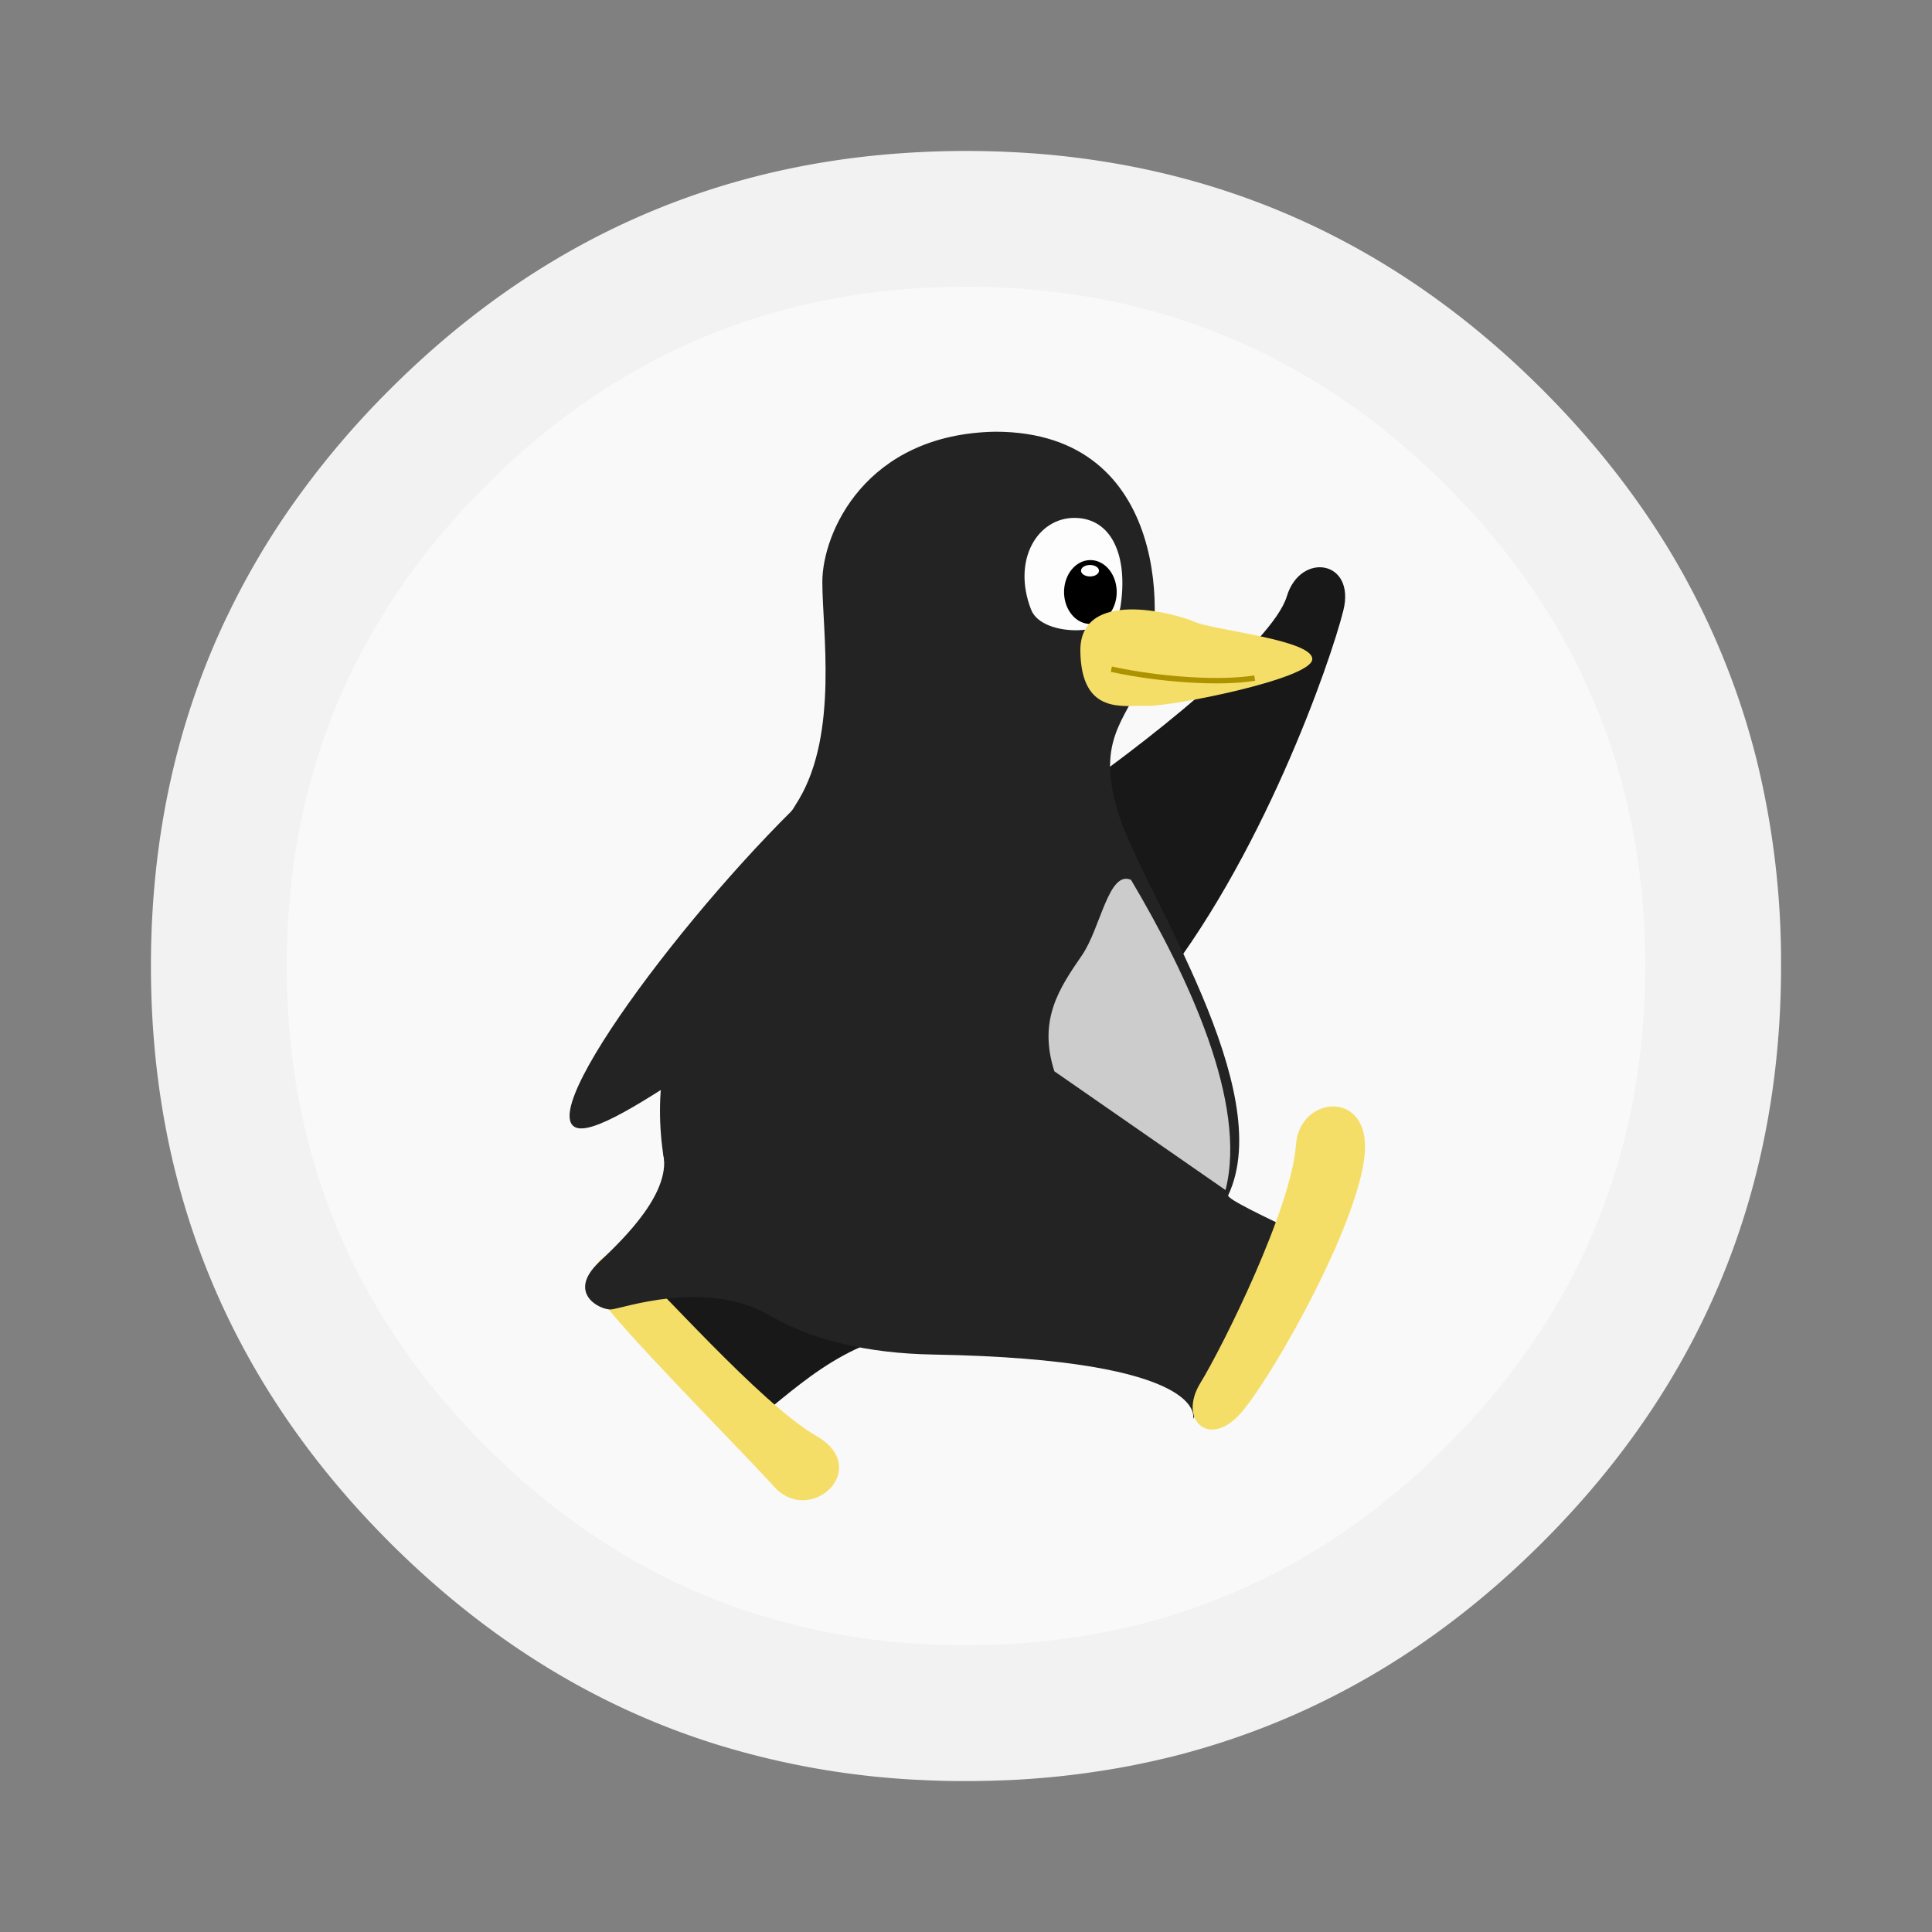 <svg xmlns="http://www.w3.org/2000/svg" width="64" height="64" image-rendering="optimizeSpeed"><rect width="100%" height="100%" fill="#808080" stroke="none"/><defs><linearGradient id="a" x1="-20.542" x2="-23.085" y1="40.856" y2="43.297" gradientTransform="translate(130.67 12.607) scale(1.914)" gradientUnits="userSpaceOnUse"><stop offset="0" stop-color="#a9a9a9"/><stop offset="1" stop-color="#a9a9a9" stop-opacity="0"/></linearGradient><linearGradient id="b" x1="-46.135" x2="-43.234" y1="23.19" y2="22.645" gradientTransform="translate(130.67 12.607) scale(1.914)" gradientUnits="userSpaceOnUse"><stop offset="0" stop-color="#232323"/><stop offset="1" stop-color="#232323" stop-opacity="0"/></linearGradient></defs><path fill="#f2f2f2" d="M55.9 19.278a25.427 25.427 0 0 0-.438-.778c-1.16-1.973-2.62-3.844-4.367-5.592-4.153-4.153-8.99-6.672-14.51-7.553a27.665 27.665 0 0 0-2.863-.306 30.585 30.585 0 0 0-3.318-.006c-6.77.349-12.602 2.972-17.496 7.865a28.826 28.826 0 0 0-3.129 3.684 25.587 25.587 0 0 0-2.265 3.844h-.002Q5 25.697 5 32c0 7.456 2.637 13.823 7.908 19.094 3.244 3.24 6.896 5.486 10.931 6.724a27.147 27.147 0 0 0 6.564 1.142h.023c.486.025.95.04 1.402.04h.171c.59 0 1.173-.018 1.722-.046l.398-.026a28.296 28.296 0 0 0 3.358-.44c.454-.089.903-.19 1.338-.295 4.622-1.161 8.704-3.524 12.28-7.099 2.78-2.78 4.827-5.863 6.14-9.256 1.055-2.725 1.639-5.651 1.747-8.78.012-.346.018-.701.018-1.058v-.172a28.087 28.087 0 0 0-.818-6.693 29.422 29.422 0 0 0-.21-.778 24.077 24.077 0 0 0-.483-1.507 25.354 25.354 0 0 0-1.59-3.572z"/><path fill="#f9f9f9" d="M51.917 21.398a21.186 21.186 0 0 0-.365-.648c-.967-1.645-2.183-3.204-3.64-4.66-3.46-3.46-7.49-5.56-12.091-6.295a23.06 23.06 0 0 0-2.386-.255 25.487 25.487 0 0 0-2.765-.005c-5.642.291-10.501 2.477-14.58 6.555-.977.977-1.847 2-2.608 3.07a21.33 21.33 0 0 0-1.887 3.203h-.002Q9.5 26.747 9.5 32c0 6.214 2.197 11.52 6.59 15.912 2.703 2.7 5.747 4.572 9.11 5.604 1.752.536 3.565.85 5.47.95h.019c.405.022.791.034 1.168.034H32a27.783 27.783 0 0 0 1.766-.06 23.58 23.58 0 0 0 3.914-.612c3.851-.968 7.253-2.936 10.232-5.916 2.317-2.317 4.023-4.886 5.117-7.713.88-2.271 1.366-4.71 1.456-7.317.01-.288.015-.584.015-.882v-.143a23.403 23.403 0 0 0-.682-5.577 24.482 24.482 0 0 0-.174-.648c-.048-.163-.095-.327-.15-.501a21.126 21.126 0 0 0-1.578-3.733z"/><g stroke-width="3.136"><g fill-rule="evenodd"><path fill="url(#a)" d="m67.711 75.562 27.105 17.889-3.947 9.453S68.412 84.894 67.71 75.562z" transform="translate(14.62 13.901) scale(.287)"/><path fill="#181818" d="M34.976 26.68c2.904-1.983 7.186-5.384 7.652-6.926.447-1.48 2.29-1.201 1.871.474-.418 1.676-2.709 8.295-6.311 12.707M20.286 41.677c1.644-.483 2.563-2.378 3.767-3.565 2.18 2.001 13.533 5.85 7.632 5.948-3.032-.175-4.797 1.472-6.449 2.815z"/><path fill="#232323" d="M32.968 14.301c-4.305.079-5.727 3.357-5.727 4.976 0 1.62.532 4.986-.771 7.197-.861 1.462-3.59 4.924-4.363 8.167-.773 3.239-.17 10.072 8.807 10.23 9.242.162 8.607 2.137 8.607 2.137l3.28-6.265c-.858-.41-2.17-1.031-2.116-1.147 1.648-3.493-2.764-9.989-3.593-12.517-.83-2.528.145-3.153.817-4.693.671-1.54.944-8.085-4.941-8.085z"/><path fill="#f5de68" d="M20.843 41.79c-.813-.65-1.512.25-1.025 1.116.487.867 4.64 5.035 5.832 6.349 1.192 1.313 3.269-.605 1.394-1.686-1.874-1.081-5.388-5.129-6.201-5.78z"/><path fill="#232323" d="M21.956 38.15c.338 1.296-1.252 2.85-2.101 3.65-1.105 1.039.028 1.605.394 1.577.366-.029 3.089-1.013 5.202.17"/><path fill="#fdfdfd" d="M35.61 17.156c-1.235-.015-2.097 1.39-1.452 3.042.37.947 2.803.895 2.958-.092.263-1.683-.284-2.937-1.506-2.95z"/><path d="M35.504 18.864a.872 1.058 0 0 1 1.231-.002.872 1.058 0 0 1 .005 1.494.872 1.058 0 0 1-1.231.01.872 1.058 0 0 1-.012-1.494"/><path fill="#f5de68" d="M38.002 23.383c.78.026 5.416-.885 5.468-1.537.052-.65-3.255-.963-3.906-1.25-.651-.286-3.815-1.13-3.776.99.04 2.121 1.432 1.771 2.214 1.797z"/></g><path fill="none" stroke="#ae9300" stroke-width=".18" d="M36.814 22.168c1.647.358 3.646.479 4.75.294"/><path fill="none" d="M38.002 23.383c.78.026 5.416-.885 5.468-1.537.052-.65-3.255-.963-3.906-1.25-.651-.286-3.815-1.13-3.776.99.04 2.121 1.432 1.771 2.214 1.797z"/><path fill="url(#b)" fill-rule="evenodd" d="M45.836 40.168c-13.512 11.442-34.729 38.79-30.485 41.45 3.66 2.293 25.475-16.621 34.7-18.55" transform="translate(14.62 13.901) scale(.287)"/><path fill="none" d="M26.26 26.863c-2.456 2.603-5.963 6.734-7.068 8.974-1.092 1.727.17 2.372 1.65.954 2.01-1.11 5.024-3.743 6.999-4.156"/><g fill-rule="evenodd"><path fill="#f5de68" d="M42.932 37.913c.11-1.565 2.301-1.825 2.287.09-.016 2.178-2.965 7.447-4.075 8.763-1.07 1.268-2.133.277-1.383-.947s3.023-5.795 3.17-7.906z"/><path fill="#ccc" d="M37.468 29.147c-.745-.33-1.007 1.597-1.626 2.497-.745 1.085-1.463 2.129-.915 3.844l5.67 3.935c.732-2.878-1.229-7.068-3.13-10.276z"/><path fill="#fff" d="M35.898 18.772a.297.19 0 0 1 .42 0 .297.19 0 0 1 .001.267.297.19 0 0 1-.42.001.297.19 0 0 1-.004-.267"/></g></g></svg>